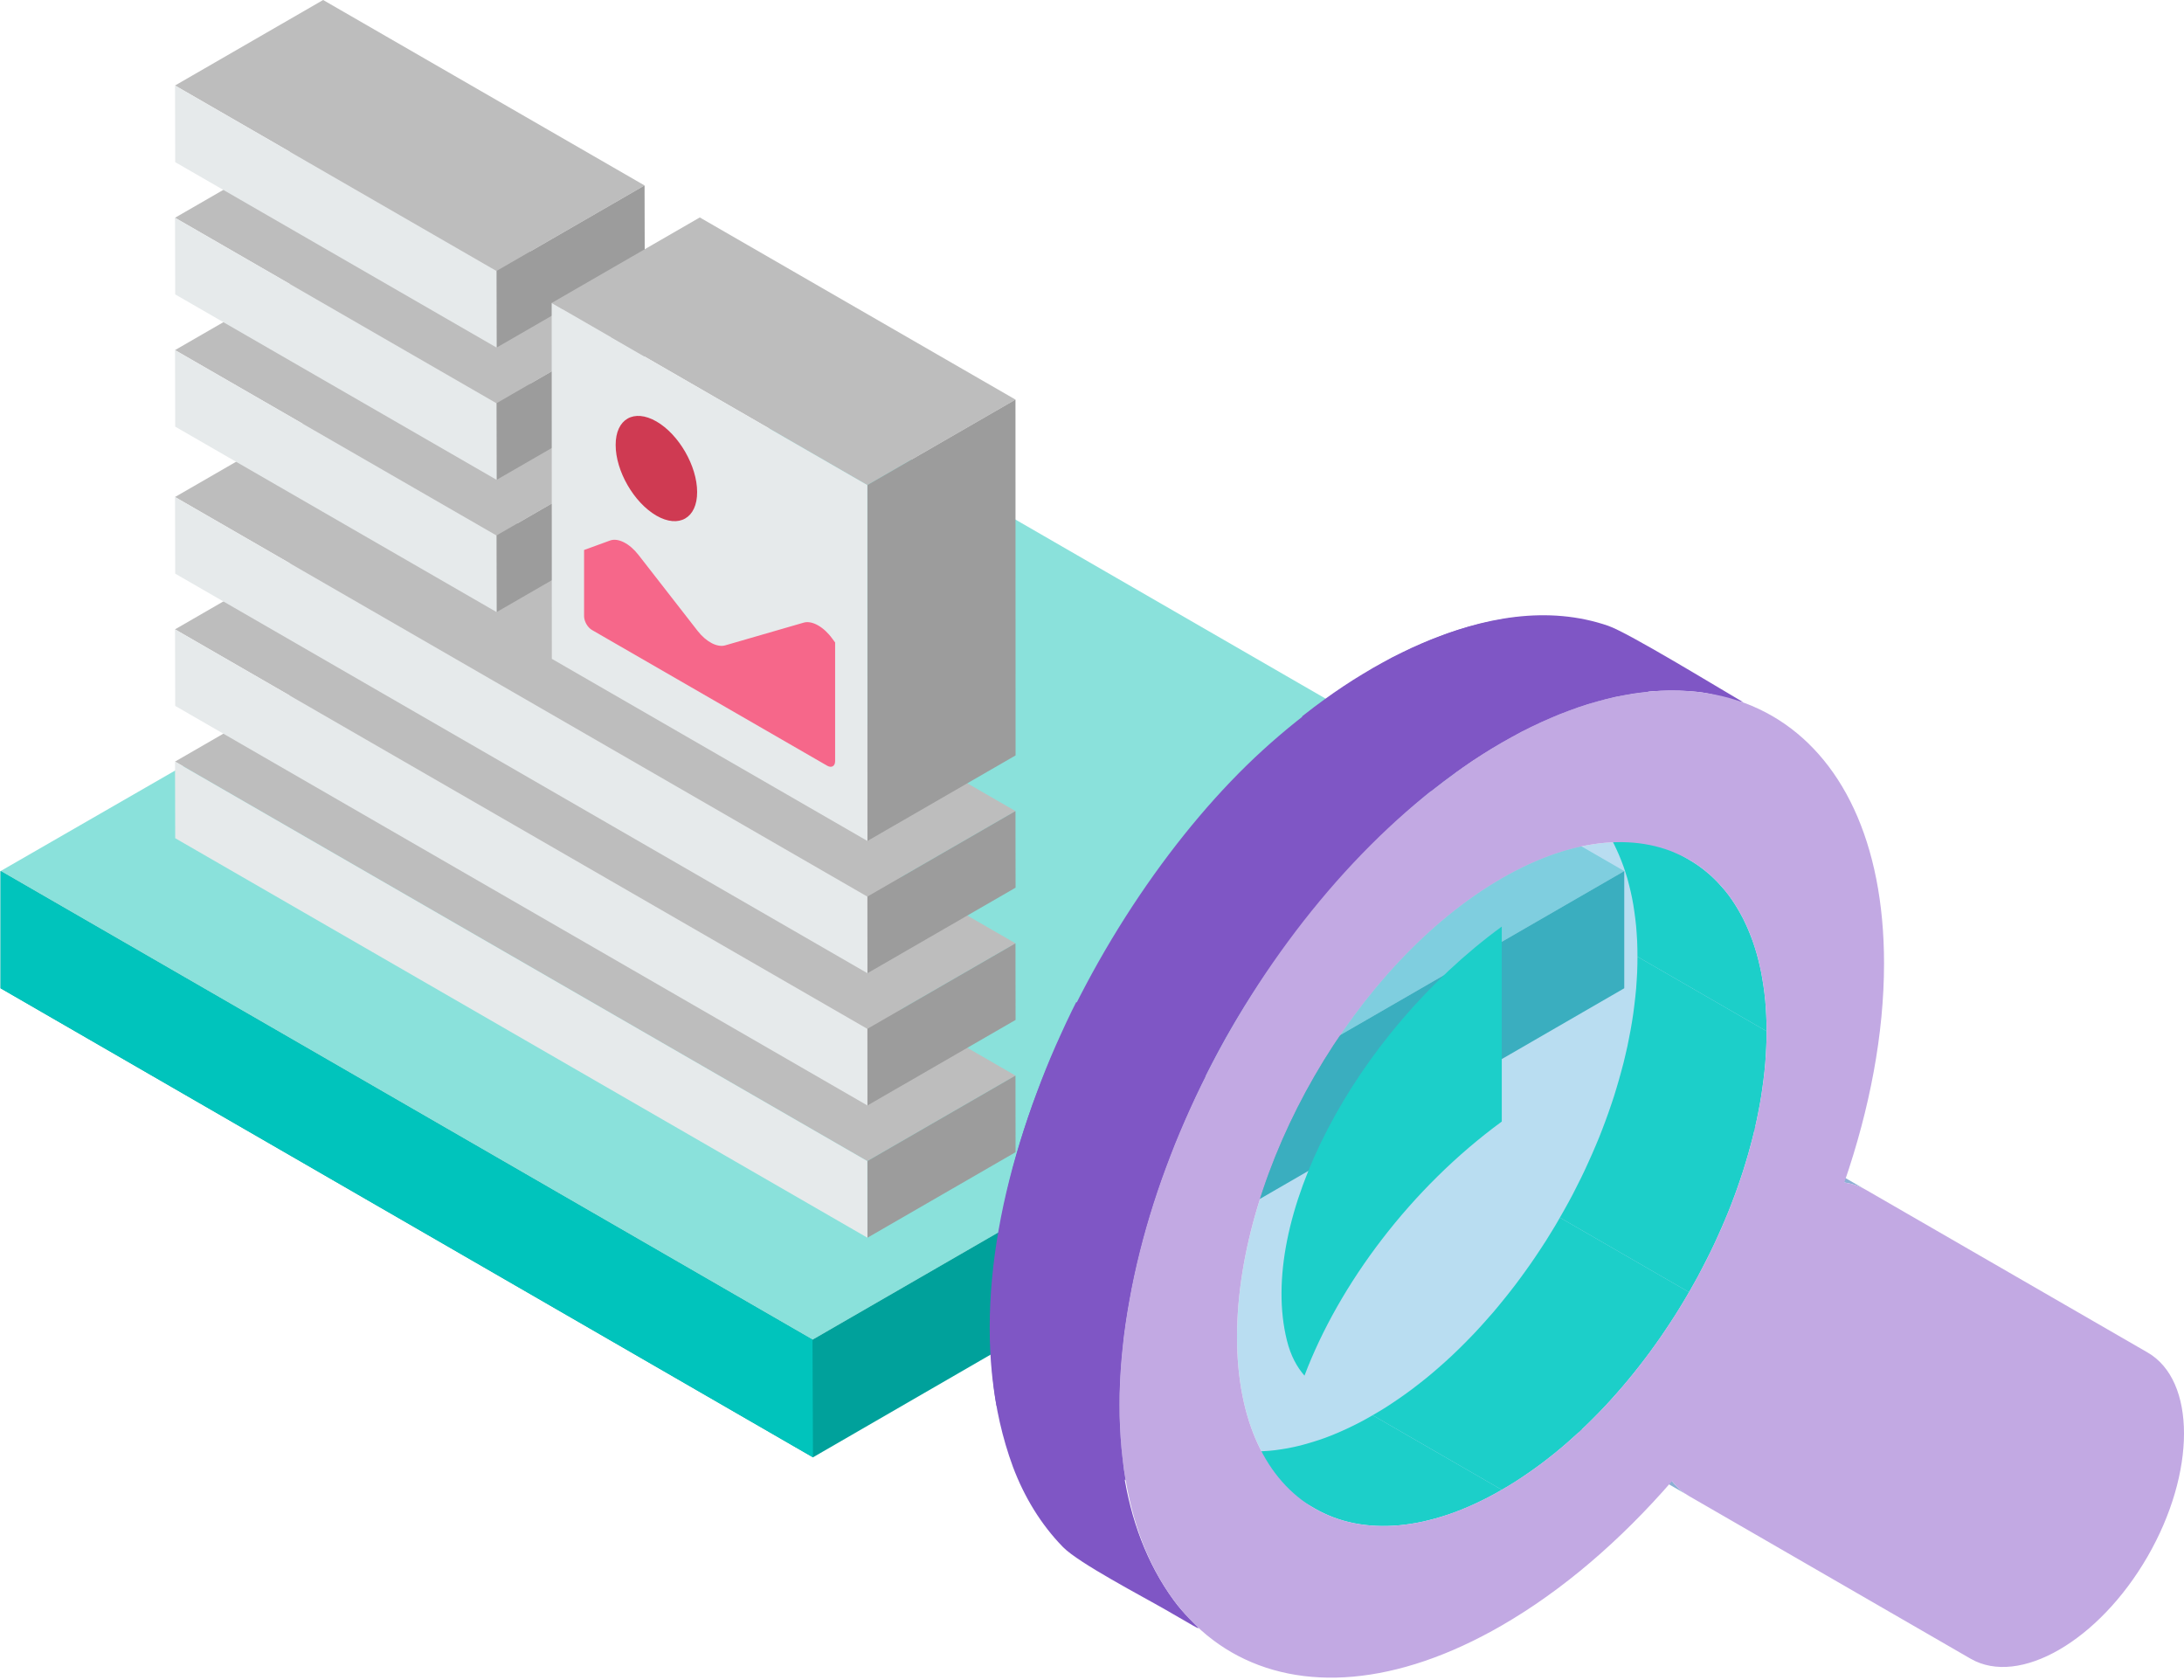<?xml version="1.0" encoding="utf-8"?>
<!-- Generator: Adobe Illustrator 16.0.0, SVG Export Plug-In . SVG Version: 6.00 Build 0)  -->
<!DOCTYPE svg PUBLIC "-//W3C//DTD SVG 1.1//EN" "http://www.w3.org/Graphics/SVG/1.1/DTD/svg11.dtd">
<svg version="1.1" id="Layer_1" xmlns="http://www.w3.org/2000/svg" xmlns:xlink="http://www.w3.org/1999/xlink" x="0px" y="0px"
	 width="368px" height="283px" viewBox="0 0 368 283" enable-background="new 0 0 368 283" xml:space="preserve">
<polygon fill="#8AE1DB" points="137.063,67.889 0.095,146.769 136.907,225.722 273.685,146.769 "/>
<polygon fill="#00A19B" points="0.095,146.769 0.095,166.513 136.984,245.547 273.685,166.513 273.685,146.769 136.906,225.724 "/>
<polygon fill="#00C4BC" points="0.095,146.769 0.095,166.513 136.984,245.547 136.906,225.724 "/>
<polygon fill-rule="evenodd" clip-rule="evenodd" fill="#BDBDBD" points="29.491,128.323 54.447,113.91 171.106,181.227 
	146.146,195.636 "/>
<polygon fill-rule="evenodd" clip-rule="evenodd" fill="#9C9C9C" points="146.146,195.636 171.106,181.228 171.121,194.134 
	146.161,208.546 "/>
<polygon fill-rule="evenodd" clip-rule="evenodd" fill="#E6EAEB" points="29.491,128.323 146.146,195.636 146.161,208.546 
	29.521,141.229 "/>
<polygon fill-rule="evenodd" clip-rule="evenodd" fill="#BDBDBD" points="29.491,106.04 54.447,91.626 171.106,158.943 
	146.146,173.352 "/>
<polygon fill-rule="evenodd" clip-rule="evenodd" fill="#9C9C9C" points="146.146,173.351 171.106,158.944 171.121,171.851 
	146.161,186.263 "/>
<polygon fill-rule="evenodd" clip-rule="evenodd" fill="#E6EAEB" points="29.491,106.04 146.146,173.352 146.161,186.263 
	29.521,118.936 "/>
<polygon fill-rule="evenodd" clip-rule="evenodd" fill="#BDBDBD" points="29.491,83.742 54.447,69.334 171.106,136.661 
	146.146,151.069 "/>
<polygon fill-rule="evenodd" clip-rule="evenodd" fill="#9C9C9C" points="146.146,151.068 171.106,136.66 171.121,149.566 
	146.161,163.979 "/>
<polygon fill-rule="evenodd" clip-rule="evenodd" fill="#E6EAEB" points="29.491,83.742 146.146,151.069 146.161,163.979 
	29.521,96.653 "/>
<polygon fill-rule="evenodd" clip-rule="evenodd" fill="#BDBDBD" points="29.491,58.989 54.447,44.581 108.607,75.814 
	83.653,90.221 "/>
<polygon fill-rule="evenodd" clip-rule="evenodd" fill="#9C9C9C" points="83.653,90.221 108.607,75.813 108.637,88.723 
	83.676,103.132 "/>
<polygon fill-rule="evenodd" clip-rule="evenodd" fill="#E6EAEB" points="29.491,58.989 83.653,90.221 83.677,103.132 
	29.521,71.885 "/>
<polygon fill-rule="evenodd" clip-rule="evenodd" fill="#BDBDBD" points="29.491,36.691 54.447,22.283 108.607,53.53 83.653,67.943 
	"/>
<polygon fill-rule="evenodd" clip-rule="evenodd" fill="#9C9C9C" points="83.653,67.943 108.607,53.53 108.637,66.441 
	83.676,80.849 "/>
<polygon fill-rule="evenodd" clip-rule="evenodd" fill="#E6EAEB" points="29.491,36.691 83.653,67.943 83.677,80.849 29.521,49.602 
	"/>
<polygon fill-rule="evenodd" clip-rule="evenodd" fill="#BDBDBD" points="29.491,14.408 54.447,0 108.607,31.246 83.653,45.659 "/>
<polygon fill-rule="evenodd" clip-rule="evenodd" fill="#9C9C9C" points="83.653,45.659 108.607,31.246 108.637,44.157 
	83.676,58.565 "/>
<polygon fill-rule="evenodd" clip-rule="evenodd" fill="#E6EAEB" points="29.491,14.408 83.653,45.659 83.677,58.566 29.521,27.319 
	"/>
<polygon fill-rule="evenodd" clip-rule="evenodd" fill="#BDBDBD" points="92.958,51.046 117.913,36.638 171.105,67.327 
	146.146,81.734 "/>
<polygon fill-rule="evenodd" clip-rule="evenodd" fill="#9C9C9C" points="146.146,81.734 171.106,67.326 171.121,127.282 
	146.161,141.695 "/>
<polygon fill-rule="evenodd" clip-rule="evenodd" fill="#E6EAEB" points="92.958,51.046 146.146,81.734 146.161,141.696 
	92.982,111.007 "/>
<path fill-rule="evenodd" clip-rule="evenodd" fill="#F6678A" d="M98.417,92.667v11.164c0,0.857,0.597,1.896,1.333,2.319
	l39.628,22.866c0.736,0.424,1.339,0.073,1.339-0.774V108.25l-0.463-0.626c-1.448-2.008-3.427-3.124-4.833-2.715l-13.233,3.832
	c-1.338,0.38-3.196-0.588-4.641-2.441l-9.975-12.815c-1.501-1.925-3.427-2.893-4.766-2.416L98.417,92.667z"/>
<path fill-rule="evenodd" clip-rule="evenodd" fill="#CF3A52" d="M110.601,71.008c-3.793-2.18-6.879-0.408-6.864,3.972
	c0,4.381,3.071,9.705,6.864,11.9c3.794,2.186,6.879,0.409,6.865-3.971C117.466,78.528,114.395,73.195,110.601,71.008"/>
<g opacity="0.5">
	<g>
		<defs>
			<rect id="SVGID_1_" x="208.439" y="141.895" width="89.23" height="115.22"/>
		</defs>
		<clipPath id="SVGID_2_">
			<use xlink:href="#SVGID_1_"  overflow="visible"/>
		</clipPath>
		<path clip-path="url(#SVGID_2_)" fill-rule="evenodd" clip-rule="evenodd" fill="#73BCE3" d="M253.046,147.987
			c-24.634,14.226-44.61,48.826-44.61,77.276c0,28.455,19.977,39.981,44.61,25.751c24.647-14.225,44.624-48.811,44.624-77.262
			C297.67,145.298,277.693,133.758,253.046,147.987"/>
	</g>
</g>
<path fill-rule="evenodd" clip-rule="evenodd" fill="#1CCFC9" d="M253.046,188.974c-15.306,11.207-27.39,27.352-33.244,42.811
	c-1.263-1.449-2.315-3.322-2.967-5.961c-5.005-20.239,11.323-51.502,36.211-69.703V188.974z"/>
<path fill-rule="evenodd" clip-rule="evenodd" fill="#7F56C5" d="M170.68,247.156c-14.356-38.962,13.259-94.459,42.07-120.741
	c14.305-13.056,37.994-27.934,58.221-20.976c3.422,1.174,18.511,10.408,22.746,12.868c-1.61-0.184-4.728-1.422-7.535-1.713
	c-33.817-3.541-66.751,34.056-81.004,60.816c-13.23,24.808-25.809,67.019-7.376,92.253c3.356,4.592,7.948,6.957-1.395,1.568
	c-3.874-2.235-14.638-7.85-17.286-10.555C175.38,256.86,172.558,252.16,170.68,247.156"/>
<polygon fill-rule="evenodd" clip-rule="evenodd" fill="#8CB0D4" points="310.764,199.236 289.003,186.673 289.125,186.701 
	289.242,186.71 289.379,186.738 289.496,186.753 289.617,186.781 289.735,186.805 289.857,186.833 289.975,186.861 290.097,186.884 
	290.214,186.927 290.336,186.949 290.439,186.992 290.562,187.021 290.679,187.059 290.801,187.101 290.918,187.138 
	291.026,187.181 291.148,187.218 291.252,187.259 291.374,187.298 291.478,187.354 291.6,187.392 291.707,187.443 291.824,187.499 
	291.933,187.55 292.035,187.603 292.158,187.659 292.266,187.71 292.369,187.763 314.13,200.325 314.021,200.274 313.918,200.223 
	313.796,200.152 313.688,200.114 313.585,200.063 313.463,200.007 313.359,199.954 313.237,199.912 313.13,199.86 313.012,199.823 
	312.904,199.78 312.787,199.743 312.679,199.701 312.562,199.663 312.439,199.621 312.317,199.583 312.2,199.556 312.092,199.514 
	311.975,199.489 311.853,199.447 311.735,199.425 311.613,199.396 311.496,199.367 311.374,199.343 311.256,199.316 
	311.134,199.302 311.003,199.274 310.881,199.265 "/>
<polygon fill-rule="evenodd" clip-rule="evenodd" fill="#8CB0D4" points="284.041,251.724 262.28,239.161 262.083,239.015 
	261.881,238.865 261.693,238.72 261.496,238.574 261.322,238.414 261.135,238.255 260.966,238.081 260.777,237.907 260.618,237.734 
	260.444,237.564 260.285,237.377 260.126,237.189 259.966,236.992 281.726,249.556 281.886,249.752 282.045,249.94 282.205,250.128 
	282.379,250.298 282.538,250.47 282.722,250.644 282.895,250.818 283.068,250.978 283.257,251.138 283.454,251.283 283.642,251.429 
	283.839,251.578 "/>
<polygon fill-rule="evenodd" clip-rule="evenodd" fill="#1CCFC9" points="297.67,173.753 275.909,161.19 275.896,159.856 
	275.857,158.565 275.777,157.288 275.684,156.049 275.548,154.828 275.388,153.631 275.214,152.471 275.003,151.326 
	274.764,150.209 274.496,149.119 274.219,148.054 273.898,147.017 273.566,146.017 273.195,145.03 272.806,144.072 272.397,143.157 
	271.971,142.251 271.506,141.387 271.025,140.546 270.52,139.734 269.998,138.95 269.454,138.19 268.881,137.472 268.285,136.781 
	267.67,136.115 267.045,135.476 266.393,134.866 265.717,134.293 265.036,133.749 264.316,133.228 263.585,132.749 262.839,132.298 
	284.6,144.856 285.346,145.312 286.078,145.791 286.782,146.308 287.473,146.856 288.152,147.429 288.806,148.04 289.431,148.678 
	290.04,149.344 290.642,150.035 291.214,150.753 291.759,151.515 292.28,152.298 292.782,153.11 293.261,153.95 293.726,154.813 
	294.152,155.72 294.566,156.636 294.951,157.593 295.327,158.58 295.66,159.579 295.979,160.617 296.257,161.678 296.523,162.772 
	296.764,163.89 296.961,165.035 297.148,166.19 297.309,167.392 297.439,168.612 297.533,169.853 297.6,171.128 297.655,172.42 "/>
<polygon fill-rule="evenodd" clip-rule="evenodd" fill="#1CCFC9" points="221.506,254.146 199.745,241.598 200.506,242.005 
	201.29,242.396 202.088,242.753 202.914,243.085 203.741,243.376 204.591,243.645 205.454,243.87 206.347,244.071 207.238,244.231 
	208.158,244.362 209.074,244.456 210.022,244.522 210.98,244.551 211.952,244.551 212.924,244.508 213.919,244.442 214.933,244.335 
	215.942,244.188 216.98,244.016 218.018,243.804 219.068,243.564 220.135,243.273 221.21,242.954 222.304,242.606 223.394,242.222 
	224.501,241.794 225.604,241.331 226.734,240.822 227.854,240.292 228.999,239.72 230.145,239.104 231.285,238.456 253.046,251.016 
	251.9,251.667 250.755,252.282 249.613,252.855 248.496,253.387 247.365,253.894 246.257,254.357 245.152,254.786 244.064,255.169 
	242.971,255.518 241.896,255.837 240.83,256.113 239.777,256.368 238.74,256.579 237.703,256.753 236.688,256.897 235.68,257.005 
	234.68,257.071 233.708,257.113 232.734,257.113 231.777,257.085 230.834,257.021 229.914,256.926 228.999,256.794 228.107,256.635 
	227.215,256.433 226.351,256.208 225.496,255.939 224.675,255.648 223.849,255.315 223.051,254.958 222.262,254.569 "/>
<polygon fill-rule="evenodd" clip-rule="evenodd" fill="#1CCFC9" points="253.046,251.015 231.285,238.456 232.443,237.776 
	233.59,237.072 234.722,236.325 235.854,235.556 236.971,234.767 238.088,233.944 239.191,233.091 240.285,232.226 241.374,231.321 
	242.439,230.405 243.506,229.456 244.566,228.485 245.604,227.49 246.633,226.476 247.656,225.438 248.665,224.386 249.65,223.312 
	250.637,222.203 251.609,221.101 252.566,219.954 253.496,218.813 254.431,217.64 255.346,216.457 256.238,215.259 257.116,214.048 
	257.994,212.81 258.834,211.574 259.675,210.308 260.496,209.044 261.294,207.752 262.083,206.461 262.839,205.156 284.6,217.72 
	283.839,219.025 283.055,220.316 282.257,221.607 281.431,222.87 280.595,224.132 279.754,225.372 278.876,226.612 277.998,227.823 
	277.106,229.021 276.187,230.203 275.257,231.377 274.327,232.517 273.365,233.662 272.397,234.767 271.411,235.874 
	270.426,236.949 269.416,238.001 268.389,239.039 267.364,240.054 266.327,241.048 265.262,242.007 264.195,242.964 
	263.135,243.884 262.041,244.789 260.951,245.654 259.844,246.509 258.727,247.33 257.607,248.119 256.478,248.89 255.346,249.636 
	254.205,250.339 "/>
<polygon fill-rule="evenodd" clip-rule="evenodd" fill="#1CCFC9" points="284.6,217.72 262.839,205.157 263.585,203.842 
	264.317,202.522 265.036,201.18 265.717,199.833 266.393,198.489 267.045,197.133 267.67,195.762 268.285,194.391 268.881,193.006 
	269.453,191.636 269.998,190.241 270.52,188.856 271.026,187.457 271.506,186.063 271.971,184.664 272.397,183.265 272.806,181.87 
	273.195,180.457 273.566,179.062 273.899,177.664 274.219,176.265 274.496,174.87 274.764,173.485 275.003,172.087 275.214,170.7 
	275.388,169.331 275.548,167.95 275.684,166.589 275.777,165.218 275.857,163.875 275.896,162.518 275.909,161.19 297.67,173.753 
	297.655,175.082 297.6,176.425 297.533,177.782 297.439,179.151 297.309,180.514 297.148,181.894 296.961,183.265 296.764,184.649 
	296.524,186.049 296.257,187.434 295.979,188.827 295.66,190.227 295.327,191.622 294.951,193.021 294.566,194.434 294.153,195.827 
	293.726,197.227 293.261,198.62 292.782,200.021 292.28,201.42 291.759,202.804 291.214,204.198 290.642,205.569 290.039,206.955 
	289.431,208.325 288.806,209.696 288.153,211.053 287.473,212.396 286.782,213.743 286.078,215.086 285.346,216.405 "/>
<polygon fill-rule="evenodd" clip-rule="evenodd" fill="#8CB0D4" points="284.6,144.856 262.839,132.297 262.082,131.871 
	261.294,131.485 260.496,131.125 282.257,143.688 283.055,144.048 283.839,144.435 "/>
<path fill-rule="evenodd" clip-rule="evenodd" fill="#C2A9E3" d="M253.046,125.139c17.778-10.277,33.896-11.235,45.554-4.512
	c11.643,6.732,18.857,21.159,18.857,41.695c0,11.868-2.407,24.483-6.693,36.915c1.314,0.197,2.554,0.61,3.686,1.263l47.403,27.375
	c8.196,4.724,8.196,20.217,0,34.404c-8.197,14.182-21.602,21.93-29.798,17.205l-47.391-27.374c-1.145-0.653-2.116-1.517-2.938-2.554
	c-8.638,9.953-18.38,18.375-28.68,24.322c-17.779,10.264-33.884,11.235-45.54,4.513c-11.657-6.732-18.859-21.16-18.859-41.694
	c0-20.531,7.202-43.291,18.859-63.492C219.162,153.03,235.267,135.396,253.046,125.139 M284.6,144.856
	c-8.066-4.657-19.23-3.977-31.554,3.131c-12.324,7.118-23.475,19.324-31.54,33.296c-8.08,13.986-13.07,29.757-13.07,43.981
	c0,14.23,4.99,24.234,13.07,28.892c8.065,4.661,19.216,3.981,31.54-3.141c12.323-7.103,23.487-19.319,31.554-33.296
	c8.079-13.971,13.07-29.741,13.07-43.967C297.67,159.523,292.679,149.519,284.6,144.856"/>
<polygon fill-rule="evenodd" clip-rule="evenodd" fill="#7F56C5" points="231.285,112.575 232.952,111.64 234.6,110.748 
	236.252,109.927 237.872,109.152 239.496,108.434 241.093,107.767 242.693,107.157 244.275,106.584 245.834,106.077 
	247.389,105.626 248.919,105.213 250.436,104.857 251.942,104.562 253.432,104.293 254.909,104.096 256.026,103.974 
	277.787,116.537 276.665,116.659 275.19,116.856 273.698,117.124 272.195,117.415 270.679,117.777 269.148,118.19 267.591,118.64 
	266.036,119.148 264.449,119.72 262.852,120.33 261.257,120.997 259.632,121.716 258.008,122.486 256.36,123.313 254.707,124.204 
	253.046,125.138 251.384,126.119 249.73,127.147 248.093,128.208 246.473,129.317 244.848,130.471 243.238,131.659 241.656,132.88 
	241.121,133.293 219.36,120.73 219.896,120.317 221.477,119.096 223.088,117.908 224.712,116.753 226.337,115.646 227.971,114.584 
	229.638,113.556 "/>
<polygon fill-rule="evenodd" clip-rule="evenodd" fill="#7F56C5" points="203.103,181.401 202.38,182.842 201.436,184.81 
	200.529,186.78 199.643,188.762 198.788,190.744 197.961,192.744 197.178,194.753 196.422,196.762 195.689,198.772 194.994,200.78 
	194.331,202.804 193.703,204.823 193.107,206.847 192.548,208.87 192.027,210.894 191.534,212.903 191.084,214.926 190.67,216.937 
	190.3,218.944 189.952,220.955 189.646,222.95 189.379,224.937 189.168,226.931 188.98,228.897 188.834,230.87 188.727,232.813 
	188.661,234.757 188.646,236.696 188.661,238.603 188.727,240.476 188.834,242.301 188.98,244.108 189.168,245.865 189.379,247.584 
	189.646,249.274 189.67,249.419 167.914,236.856 167.887,236.711 167.619,235.021 167.407,233.307 167.22,231.546 167.074,229.737 
	166.967,227.917 166.9,226.039 166.887,224.132 166.9,222.203 166.967,220.25 167.074,218.307 167.22,216.335 167.407,214.367 
	167.619,212.373 167.887,210.386 168.191,208.392 168.539,206.382 168.91,204.373 169.323,202.362 169.778,200.339 170.268,198.33 
	170.788,196.307 171.347,194.283 171.947,192.26 172.572,190.241 173.238,188.217 173.929,186.208 174.661,184.199 175.416,182.19 
	176.206,180.18 177.027,178.18 177.882,176.198 178.773,174.218 179.68,172.246 180.623,170.278 181.342,168.842 "/>
<path fill-rule="evenodd" clip-rule="evenodd" fill="#E74C3C" d="M91.668,147.209"/>
<path fill-rule="evenodd" clip-rule="evenodd" fill="#E74C3C" d="M61.086,159.257c0.287,0.055,0.584,0.11,0.9,0.141
	C61.67,159.367,61.373,159.312,61.086,159.257"/>
</svg>
